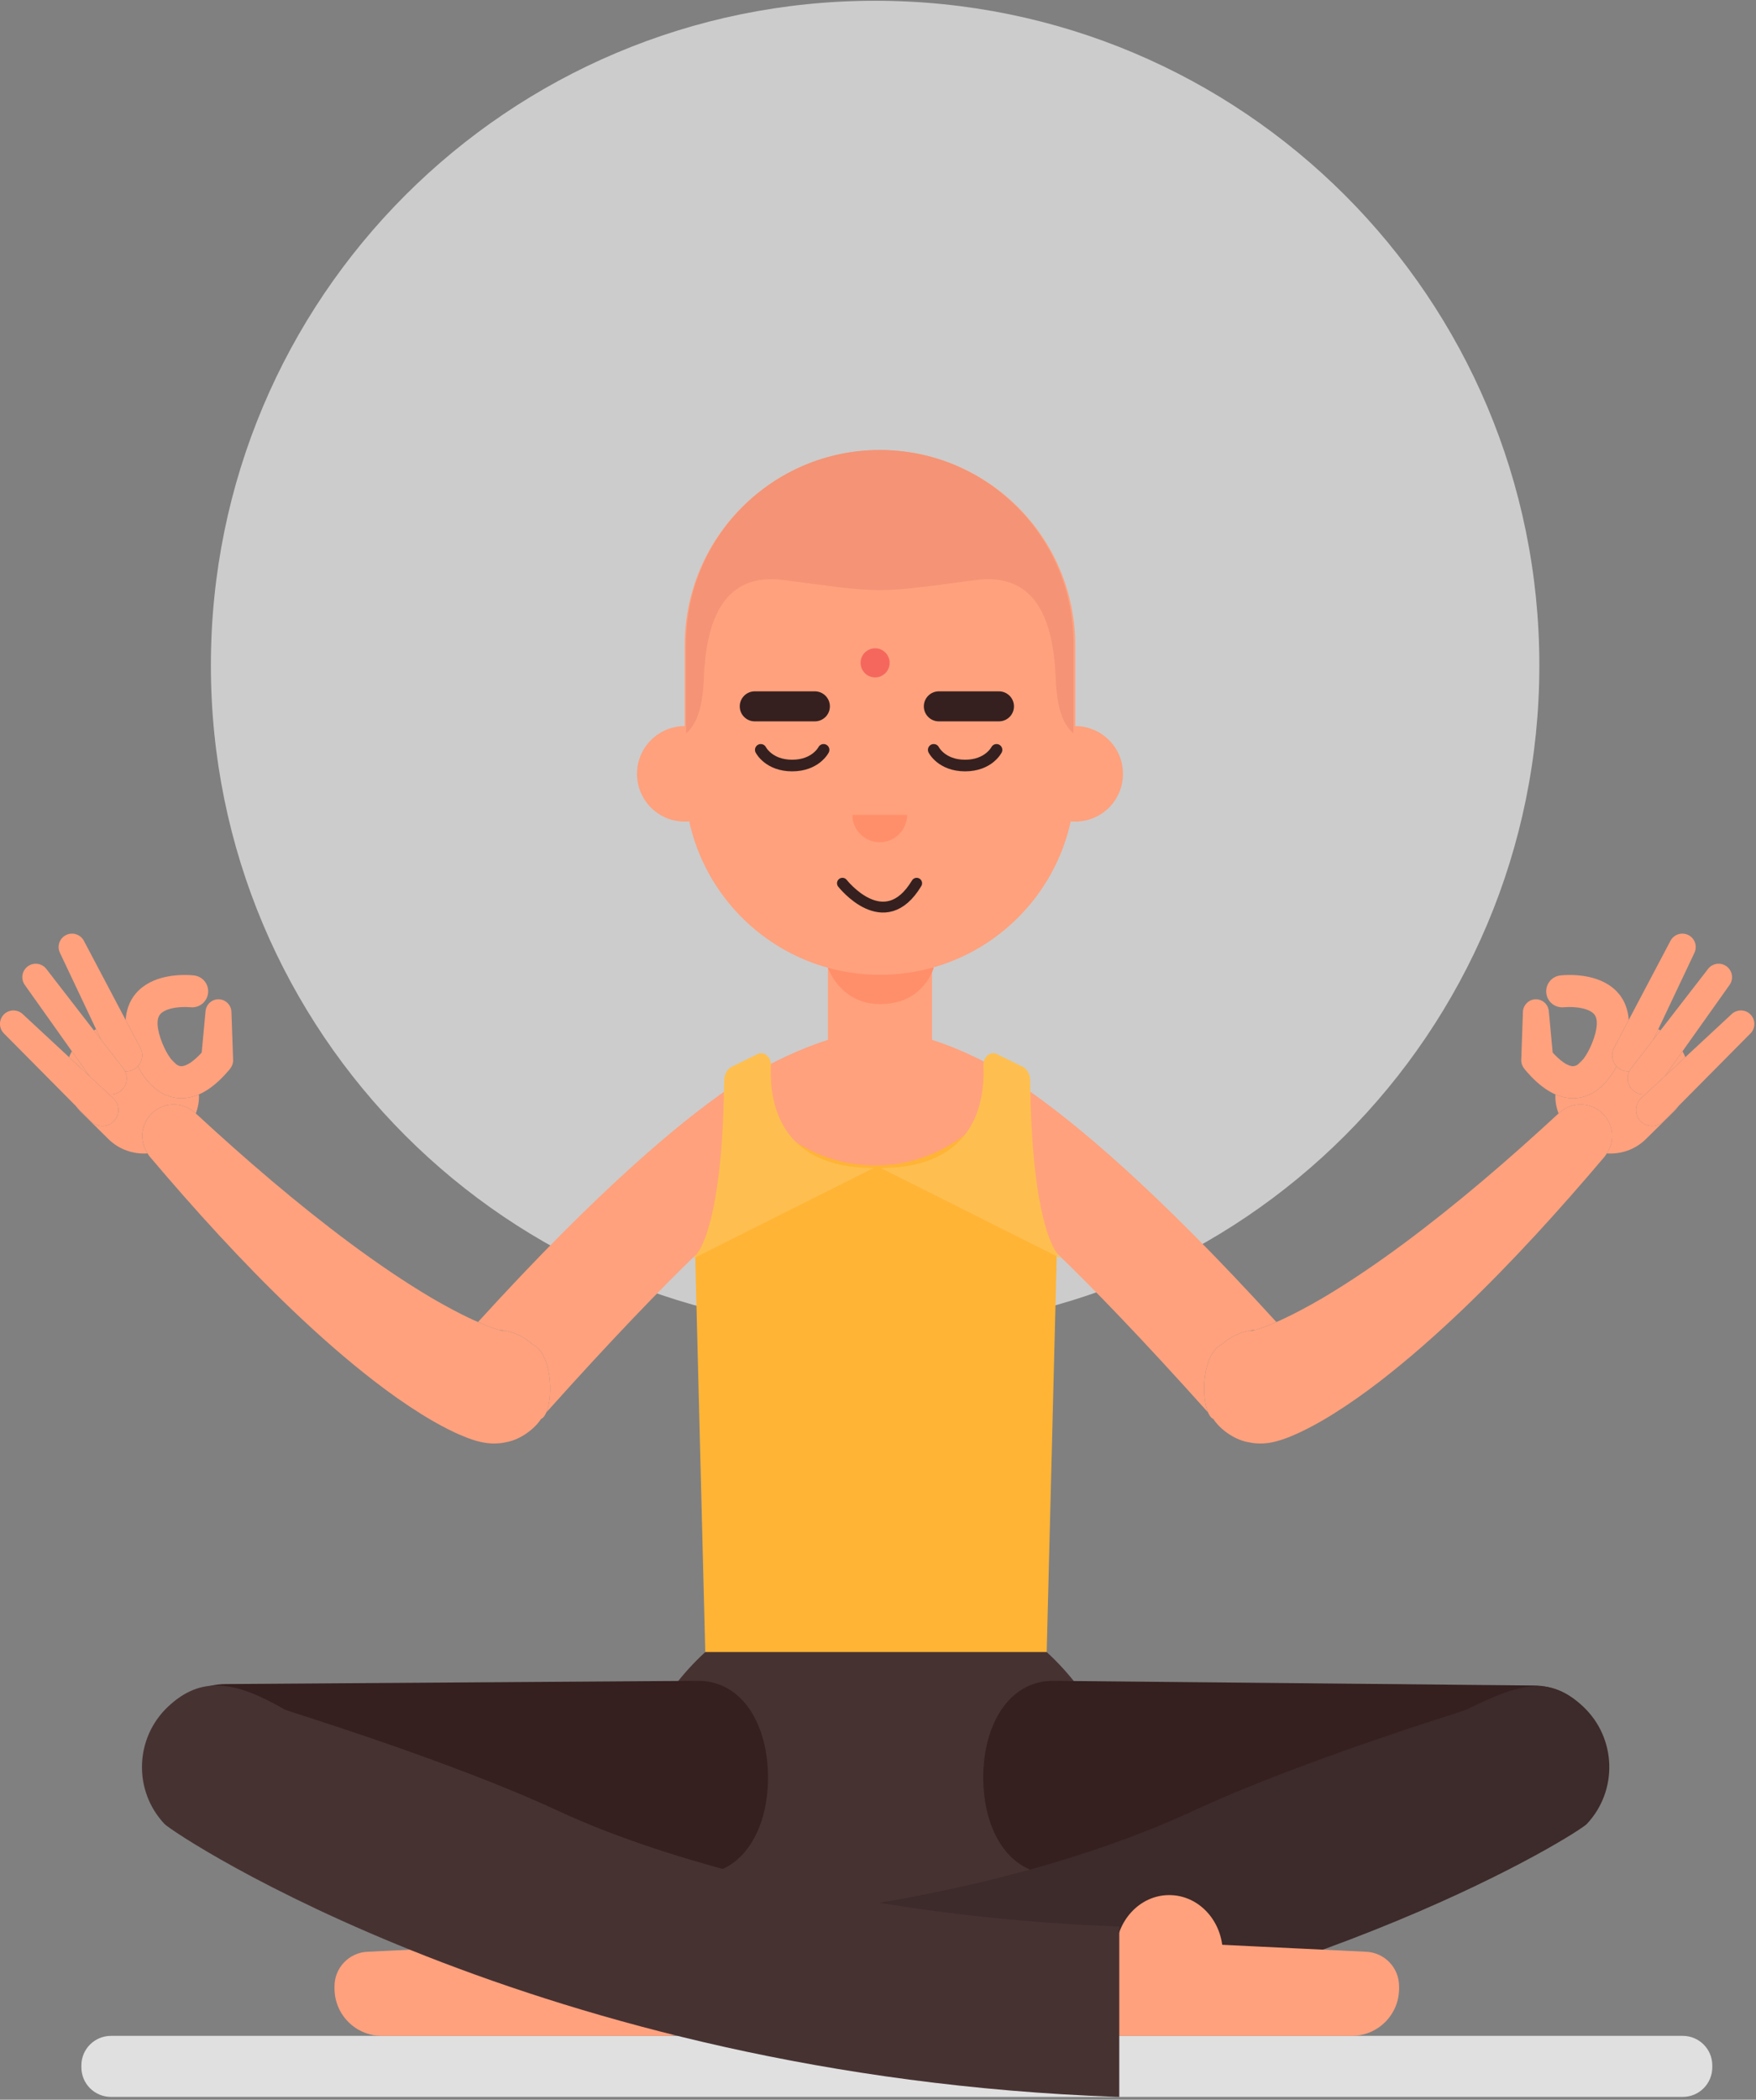 <svg xmlns="http://www.w3.org/2000/svg" viewBox="0 0 323 386" width="323" height="386">
	<rect x="0" y="0" width="323" height="386" fill="#808080" stroke="none"/>
	<defs>
		<clipPath clipPathUnits="userSpaceOnUse" id="cp1">
			<path d="M-880 -67L486 -67L486 653L-880 653Z" />
		</clipPath>
	</defs>
	<style>
		tspan { white-space:pre }
		.shp0 { opacity: 0.6;fill: #ffffff } 
		.shp1 { fill: #e0e0e0 } 
		.shp2 { fill: #473232 } 
		.shp3 { fill: #35201f } 
		.shp4 { fill: #3d2a2a } 
		.shp5 { fill: #ffa17d } 
		.shp6 { fill: #ffb436 } 
		.shp7 { fill: #ff8f6a } 
		.shp8 { fill: none;stroke: #35201f;stroke-linecap:round;stroke-width: 2.136 } 
		.shp9 { fill: #f5675d } 
		.shp10 { fill: none } 
		.shp11 { fill: #febf50 } 
		.shp12 { fill: #f49376 } 
		.shp13 { fill: none;stroke: #35201f;stroke-linecap:round;stroke-width: 2 } 
	</style>
	<g id="login screen – 2" clip-path="url(#cp1)">
		<path id="Ellipse 34" class="shp0" d="M160.97 244.5C93.41 244.5 38.79 189.89 38.79 122.32C38.79 54.76 93.41 0.14 160.97 0.14C228.54 0.14 283.15 54.76 283.15 122.32C283.15 189.89 228.54 244.5 160.97 244.5Z" />
		<path id="Path 285" class="shp1" d="M309.53 374.26L20.41 374.26C17.4 374.26 14.97 376.69 14.97 379.69L14.97 380.04C14.97 383.05 17.4 385.48 20.41 385.48L309.53 385.48C312.53 385.48 314.96 383.05 314.96 380.04L314.96 379.69C314.96 376.69 312.53 374.26 309.53 374.26Z" />
		<path id="Path 286" class="shp2" d="M205.24 329.39C205.24 351.01 185.49 368.54 161.13 368.54C136.77 368.54 117.02 351.01 117.02 329.39C117.02 307.77 142.35 290.24 161.13 290.24C179.91 290.24 205.24 307.77 205.24 329.39Z" />
		<g id="Group 123">
			<path id="Path 287" class="shp3" d="M193.71 344.52L270.2 344.52C278.26 344.52 294.1 336.57 294.1 326.76C294.1 316.95 290.08 309.85 282.02 309.85L193.71 308.99C185.65 308.99 180.86 316.95 180.86 326.76C180.86 336.57 185.65 344.52 193.71 344.52Z" />
			<g id="Group 122">
				<path id="Path 288" class="shp4" d="M291.21 313.73C285.09 307.99 279.68 309.32 269.72 314.3C269.27 314.53 239.38 323.64 219.43 332.91C201.8 341.1 170.56 351.08 126.85 353.74L163.36 378.17C243.09 366.89 290.34 336.94 291.87 335.32C297.65 329.17 297.35 319.51 291.21 313.73Z" />
			</g>
			<path id="Path 289" class="shp5" d="M122.88 374.26L70.23 374.26C65.43 374.26 61.53 370.36 61.53 365.56L61.53 365.14C61.53 361.75 64.19 358.96 67.58 358.8L122.88 356.13C125.42 356.13 127.48 358.19 127.48 360.73L127.48 369.66C127.48 372.2 125.42 374.26 122.88 374.26Z" />
		</g>
		<path id="Path 290" class="shp6" d="M161.39 192.57L160.87 192.57C142.51 192.57 127.63 205.43 127.63 221.28L129.73 303.7L192.53 303.7L194.62 221.28C194.63 205.43 179.75 192.57 161.39 192.57Z" />
		<path id="Path 291" class="shp5" d="M162.16 199.96L161.57 199.96C156.44 199.96 152.29 195.8 152.29 190.68L152.29 174.41L171.44 174.41L171.44 190.68C171.44 195.8 167.29 199.96 162.16 199.96Z" />
		<path id="Path 292" class="shp7" d="M152.29 177.91C152.29 177.91 154.51 184.59 161.92 184.59C169.93 184.59 171.75 177.91 171.75 177.91L161.82 171.61L152.29 177.91Z" />
		<path id="Path 293" class="shp5" d="M161.87 82.73C142.03 82.73 125.95 98.8 125.95 118.64L125.95 143.29C125.95 163.12 142.03 179.2 161.87 179.2C181.7 179.2 197.78 163.12 197.78 143.29L197.78 118.64C197.78 98.81 181.7 82.73 161.87 82.73Z" />
		<path id="Ellipse 35" class="shp5" d="M125.95 151.04C121.1 151.04 117.17 147.12 117.17 142.26C117.17 137.41 121.1 133.48 125.95 133.48C130.81 133.48 134.73 137.41 134.73 142.26C134.73 147.12 130.81 151.04 125.95 151.04Z" />
		<path id="Ellipse 36" class="shp5" d="M197.78 151.04C192.92 151.04 189 147.12 189 142.26C189 137.41 192.92 133.48 197.78 133.48C202.63 133.48 206.56 137.41 206.56 142.26C206.56 147.12 202.63 151.04 197.78 151.04Z" />
		<g id="Group 125">
			<g id="Group 124">
				<path id="Path 294" class="shp7" d="M161.82 154.83C164.6 154.83 166.85 152.58 166.85 149.81L156.79 149.81C156.79 152.58 159.05 154.83 161.82 154.83Z" />
			</g>
			<path id="Path 295" class="shp8" d="M139.94 137.85C139.94 137.85 141.38 140.73 145.71 140.73C150.04 140.73 151.49 137.85 151.49 137.85" />
			<path id="Path 296" class="shp8" d="M171.75 137.85C171.75 137.85 173.19 140.73 177.52 140.73C181.85 140.73 183.3 137.85 183.3 137.85" />
			<path id="Path 297" class="shp3" d="M149.88 127.09L138.83 127.09C137.31 127.09 136.07 128.33 136.07 129.85C136.07 131.38 137.31 132.61 138.83 132.61L149.88 132.61C151.41 132.61 152.65 131.38 152.65 129.85C152.65 128.33 151.41 127.09 149.88 127.09Z" />
			<path id="Path 298" class="shp3" d="M183.74 127.09L172.69 127.09C171.17 127.09 169.93 128.33 169.93 129.85C169.93 131.38 171.17 132.61 172.69 132.61L183.74 132.61C185.27 132.61 186.51 131.38 186.51 129.85C186.51 128.33 185.27 127.09 183.74 127.09Z" />
		</g>
		<path id="Ellipse 37" class="shp5" d="M215.07 369.79C209.63 369.79 205.22 365.01 205.22 359.08C205.22 353.16 209.63 348.38 215.07 348.38C220.52 348.38 224.92 353.16 224.92 359.08C224.92 365.01 220.52 369.79 215.07 369.79Z" />
		<path id="Path 299" class="shp5" d="M196 374.26L248.66 374.26C253.46 374.26 257.35 370.36 257.35 365.56L257.35 365.14C257.35 361.75 254.7 358.96 251.31 358.8L196 356.13C193.47 356.13 191.41 358.19 191.41 360.73L191.41 369.66C191.41 372.2 193.47 374.26 196 374.26Z" />
		<path id="Path 300" class="shp3" d="M128.42 344.52L64.48 344.52C56.43 344.52 28.03 336.57 28.03 326.76C28.03 316.95 33.51 309.59 41.57 309.59L128.42 308.99C136.48 308.99 141.27 316.95 141.27 326.76C141.27 336.57 136.48 344.52 128.42 344.52Z" />
		<g id="Group 126">
			<path id="Path 301" class="shp2" d="M102.7 332.91C82.75 323.64 52.84 314.55 52.41 314.3C43.29 308.99 37.03 307.99 30.92 313.73C24.78 319.51 24.48 329.17 30.26 335.31C32.01 337.17 98.9 381.69 205.29 385.47C205.47 385.48 205.65 385.48 205.84 385.48C205.85 385.48 205.86 385.48 205.88 385.48L205.88 354.17C157.61 352.39 121.47 341.64 102.7 332.91Z" />
		</g>
		<path id="Ellipse 38" class="shp9" d="M160.97 124.53C159.49 124.53 158.3 123.33 158.3 121.85C158.3 120.38 159.49 119.18 160.97 119.18C162.45 119.18 163.64 120.38 163.64 121.85C163.64 123.33 162.45 124.53 160.97 124.53Z" />
		<path id="Path 302" class="shp5" d="M136.1 198.79C136.1 198.79 143.59 214.24 161 214.24C178.4 214.24 186.52 198.29 186.52 198.29C186.52 198.29 173.14 189.49 161.81 189.49C150.48 189.49 136.1 198.79 136.1 198.79Z" />
		<path id="Path 303" class="shp10" d="M83.52 247.49C83.47 247.54 83.43 247.58 83.39 247.62C83.43 247.58 83.47 247.54 83.52 247.49Z" />
		<path id="Path 304" class="shp10" d="M82.98 248.06C82.89 248.17 82.79 248.29 82.71 248.4C82.8 248.29 82.89 248.17 82.98 248.06Z" />
		<path id="Path 305" class="shp5" d="M92.7 244.7C92.75 244.7 92.78 244.69 92.7 244.66C92.64 244.64 92.58 244.62 92.37 244.58L92.13 244.54L91.84 244.5C91.95 244.53 92.07 244.57 92.17 244.6C92.39 244.65 92.6 244.69 92.7 244.7Z" />
		<g id="Group 128">
			<path id="Path 306" class="shp5" d="M87.93 243.03C88.84 243.44 89.75 243.81 90.6 244.11C90.97 244.24 91.32 244.35 91.65 244.45C93.92 244.61 96.15 245.5 97.96 247.15C101.41 248.72 101.83 256.55 100.5 259.64C112.63 246.11 121.63 236.81 128.28 230.41C130 227.99 133.91 220.28 134.23 199.97C124.98 206.32 110.12 218.67 87.93 243.03Z" />
			<path id="Path 307" class="shp5" d="M13.22 193.26C13.03 193.61 12.85 193.97 12.7 194.34L16.48 197.85L13.22 193.26Z" />
			<path id="Path 308" class="shp5" d="M17.68 189.21C17.54 189.27 17.4 189.34 17.26 189.41L18.58 191.11L17.68 189.21Z" />
			<path id="Path 309" class="shp5" d="M28.21 204.42C30.48 202.51 33.78 202.63 35.9 204.59L35.92 204.61C35.95 204.63 35.98 204.67 36.02 204.69C36.45 203.53 36.66 202.33 36.59 201.19C36.33 201.3 36.06 201.41 35.78 201.5C34.75 201.84 33.51 202 32.29 201.81C31.07 201.63 29.93 201.12 29.06 200.49C28.17 199.86 27.47 199.14 26.88 198.41C26.27 197.62 25.78 196.83 25.35 196.02C25.13 196.25 24.88 196.46 24.58 196.62C24.08 196.88 23.54 196.98 23.01 196.94C23.61 198.17 23.29 199.7 22.17 200.57C21.54 201.05 20.77 201.24 20.04 201.16L20.84 201.9C22.03 203.01 22.1 204.87 20.99 206.06C19.88 207.26 18.02 207.32 16.82 206.22C16.8 206.19 16.76 206.16 16.74 206.13L13.9 203.27C14.18 203.64 14.48 204.01 14.82 204.34L19.93 209.39C21.92 211.35 24.56 212.22 27.14 212.03C25.54 209.62 25.94 206.34 28.21 204.42Z" />
			<path id="Path 310" class="shp5" d="M32.46 195.68L31.45 194.68C31.47 194.7 31.48 194.72 31.5 194.74C31.83 195.17 32.17 195.47 32.46 195.68Z" />
			<path id="Path 311" class="shp5" d="M25.82 192.64C26.42 193.78 26.19 195.13 25.35 196.02C25.78 196.83 26.27 197.62 26.89 198.41C27.47 199.14 28.17 199.86 29.06 200.49C29.94 201.12 31.07 201.63 32.29 201.81C33.51 202 34.75 201.84 35.78 201.5C36.06 201.41 36.33 201.3 36.59 201.19C37.29 200.89 37.9 200.52 38.47 200.14C39.99 199.07 41.16 197.86 42.2 196.63L42.2 196.62L42.38 196.39C42.71 195.96 42.91 195.41 42.88 194.82L42.57 186C42.53 184.82 41.61 183.83 40.41 183.71C39.1 183.59 37.94 184.55 37.81 185.87L37.1 193.5C36.45 194.21 35.78 194.83 35.13 195.29C34.26 195.88 33.55 196.07 33.18 195.98C32.99 195.97 32.74 195.87 32.46 195.68C32.17 195.47 31.84 195.17 31.5 194.74C31.48 194.72 31.47 194.7 31.45 194.68C30.84 193.88 30.27 192.82 29.83 191.7C29.36 190.54 29.05 189.38 28.99 188.42C28.93 187.43 29.14 186.85 29.47 186.45C29.81 186.03 30.58 185.6 31.63 185.37C32.62 185.13 33.98 185.07 34.96 185.16L35.09 185.17C36.7 185.31 38.13 184.13 38.28 182.51C38.43 180.89 37.24 179.46 35.62 179.31C34.6 179.21 33.85 179.22 32.95 179.26C32.09 179.31 31.22 179.42 30.32 179.62C28.57 180.03 26.55 180.82 24.99 182.62C23.75 184.05 23.21 185.88 23.11 187.5L25.82 192.64Z" />
			<path id="Path 312" class="shp5" d="M22.7 196.43C22.82 196.6 22.93 196.77 23.01 196.94C23.54 196.98 24.08 196.88 24.59 196.62C24.88 196.46 25.13 196.25 25.35 196.02C26.19 195.13 26.42 193.78 25.82 192.64L23.11 187.5L15.43 172.95C14.82 171.79 13.39 171.3 12.19 171.87C10.96 172.45 10.44 173.92 11.02 175.15L17.68 189.22L18.58 191.11L22.7 196.43Z" />
			<path id="Path 313" class="shp5" d="M20.04 201.16C20.77 201.24 21.54 201.05 22.17 200.57C23.29 199.7 23.62 198.17 23.01 196.94C22.93 196.77 22.82 196.6 22.7 196.43L18.58 191.11L17.26 189.41L8.52 178.12C7.72 177.08 6.23 176.85 5.15 177.62C4.03 178.41 3.77 179.95 4.56 181.06L13.22 193.26L16.48 197.85L20.04 201.16Z" />
			<path id="Path 314" class="shp5" d="M16.83 206.22C18.02 207.32 19.88 207.26 20.99 206.06C22.1 204.87 22.03 203.01 20.84 201.9L20.04 201.16L16.48 197.85L12.7 194.34L4.17 186.42C3.2 185.52 1.68 185.53 0.73 186.47C-0.24 187.44 -0.25 189.01 0.72 189.98L13.9 203.27L16.74 206.13C16.76 206.16 16.8 206.19 16.83 206.22Z" />
			<path id="Path 315" fill-rule="evenodd" class="shp5" d="M100.5 259.64C100.23 260.25 99.91 260.69 99.52 260.85C98.29 262.75 95.78 264.52 93.53 265.03C91.68 265.42 92.57 265.2 91.96 265.31C91.7 265.33 91.44 265.35 91.18 265.36C90.98 265.37 90.53 265.36 90.53 265.36L90.3 265.35L89.84 265.31L89.51 265.27L89.29 265.24L88.91 265.18C88.5 265.11 88.25 265.04 88 264.98C87.53 264.86 87.19 264.75 86.85 264.64C86.2 264.42 85.66 264.21 85.14 263.99C84.1 263.57 83.2 263.14 82.32 262.69C80.58 261.81 78.99 260.89 77.47 259.94C74.43 258.04 71.63 256.04 68.94 253.97C63.58 249.84 58.64 245.46 53.9 240.95C44.45 231.93 35.81 222.38 27.53 212.61C27.38 212.43 27.26 212.23 27.14 212.03C25.54 209.61 25.95 206.34 28.21 204.42C30.48 202.51 33.78 202.62 35.9 204.59L35.92 204.6C35.95 204.63 35.98 204.66 36.02 204.69C45.17 213.14 54.6 221.26 64.4 228.54C69.31 232.18 74.33 235.61 79.4 238.61C81.94 240.09 84.49 241.47 86.98 242.62C87.3 242.77 87.61 242.89 87.93 243.03C88.85 243.44 89.75 243.81 90.6 244.11C90.97 244.24 91.32 244.35 91.65 244.45C93.92 244.61 96.15 245.5 97.96 247.15C101.41 248.72 101.83 256.55 100.5 259.64ZM91.84 244.5C91.95 244.53 92.07 244.57 92.17 244.6C92.39 244.65 92.6 244.69 92.7 244.7C92.75 244.7 92.78 244.69 92.7 244.66C92.64 244.64 92.58 244.62 92.37 244.58L92.13 244.54L91.84 244.5ZM82.98 248.06C82.89 248.17 82.79 248.29 82.71 248.4C82.8 248.29 82.89 248.17 82.98 248.06ZM83.52 247.49C83.47 247.54 83.43 247.58 83.39 247.62C83.43 247.58 83.47 247.54 83.52 247.49Z" />
			<path id="Path 316" class="shp11" d="M127.48 231.36L160.68 214.72C156.4 214.72 153.07 213.98 150.48 212.76C142.51 209.03 141.57 200.8 141.81 195.85C141.82 195.68 141.8 195.51 141.77 195.35C141.56 193.99 140.25 193.17 139.13 193.88L134.45 196.18C133.69 196.67 133.21 197.6 133.21 198.62C133.2 199.08 133.19 199.52 133.18 199.97C132.86 220.27 130 227.99 128.28 230.41C127.79 231.1 127.48 231.36 127.48 231.36Z" />
		</g>
		<g id="Group 129">
			<path id="Path 317" class="shp5" d="M234.77 243.03C233.85 243.44 232.95 243.81 232.1 244.11C231.73 244.24 231.38 244.35 231.05 244.45C228.78 244.61 226.55 245.5 224.74 247.15C221.29 248.72 220.87 256.55 222.2 259.64C210.07 246.11 201.07 236.81 194.42 230.41C192.7 227.99 188.79 220.28 188.47 199.97C197.72 206.32 212.58 218.67 234.77 243.03Z" />
			<path id="Path 318" class="shp5" d="M309.48 193.26C309.67 193.61 309.85 193.97 310 194.34L306.22 197.85L309.48 193.26Z" />
			<path id="Path 319" class="shp5" d="M305.02 189.21C305.16 189.27 305.3 189.34 305.44 189.41L304.12 191.11L305.02 189.21Z" />
			<path id="Path 320" class="shp5" d="M294.49 204.42C292.22 202.51 288.92 202.63 286.8 204.59L286.78 204.61C286.75 204.63 286.72 204.67 286.68 204.69C286.25 203.53 286.03 202.33 286.11 201.19C286.37 201.3 286.64 201.41 286.92 201.5C287.95 201.84 289.19 202 290.41 201.81C291.63 201.63 292.76 201.12 293.64 200.49C294.53 199.86 295.23 199.14 295.81 198.41C296.43 197.62 296.92 196.83 297.35 196.02C297.57 196.25 297.82 196.46 298.11 196.62C298.62 196.88 299.16 196.98 299.69 196.94C299.08 198.17 299.41 199.7 300.53 200.57C301.16 201.05 301.93 201.24 302.66 201.16L301.86 201.9C300.67 203.01 300.6 204.87 301.71 206.06C302.82 207.26 304.68 207.32 305.87 206.22C305.9 206.19 305.94 206.16 305.96 206.13L308.8 203.27C308.52 203.64 308.22 204.01 307.88 204.34L302.76 209.39C300.78 211.35 298.14 212.22 295.56 212.03C297.16 209.62 296.75 206.34 294.49 204.42Z" />
			<path id="Path 321" class="shp5" d="M290.24 195.68L291.25 194.68C291.23 194.7 291.22 194.72 291.2 194.74C290.87 195.17 290.53 195.47 290.24 195.68Z" />
			<path id="Path 322" class="shp5" d="M296.88 192.64C296.28 193.78 296.51 195.13 297.35 196.02C296.92 196.83 296.43 197.62 295.81 198.41C295.23 199.14 294.53 199.86 293.64 200.49C292.76 201.12 291.63 201.63 290.41 201.81C289.19 202 287.95 201.84 286.92 201.5C286.64 201.41 286.37 201.3 286.11 201.19C285.41 200.89 284.8 200.52 284.23 200.14C282.71 199.07 281.54 197.86 280.5 196.63L280.5 196.62L280.32 196.39C279.99 195.96 279.79 195.41 279.82 194.82L280.13 186C280.17 184.82 281.09 183.83 282.29 183.71C283.6 183.59 284.76 184.55 284.89 185.87L285.6 193.5C286.25 194.21 286.92 194.83 287.57 195.29C288.44 195.88 289.15 196.07 289.52 195.98C289.71 195.97 289.96 195.87 290.24 195.68C290.53 195.47 290.87 195.17 291.2 194.74C291.22 194.72 291.23 194.7 291.25 194.68C291.86 193.88 292.43 192.82 292.87 191.7C293.34 190.54 293.65 189.38 293.71 188.42C293.77 187.43 293.56 186.85 293.23 186.45C292.89 186.03 292.12 185.6 291.07 185.37C290.08 185.13 288.72 185.07 287.74 185.16L287.61 185.17C286 185.31 284.57 184.13 284.42 182.51C284.27 180.89 285.46 179.46 287.08 179.31C288.1 179.21 288.85 179.22 289.75 179.26C290.61 179.31 291.48 179.42 292.38 179.62C294.13 180.03 296.16 180.82 297.71 182.62C298.95 184.05 299.49 185.88 299.59 187.5L296.88 192.64Z" />
			<path id="Path 323" class="shp5" d="M300 196.43C299.88 196.6 299.77 196.77 299.69 196.94C299.16 196.98 298.62 196.88 298.11 196.62C297.82 196.46 297.57 196.25 297.35 196.02C296.51 195.13 296.28 193.78 296.88 192.64L299.59 187.5L307.27 172.95C307.88 171.79 309.31 171.3 310.51 171.87C311.74 172.45 312.26 173.92 311.68 175.15L305.02 189.22L304.12 191.11L300 196.43Z" />
			<path id="Path 324" class="shp5" d="M302.66 201.16C301.92 201.24 301.16 201.05 300.53 200.57C299.41 199.7 299.08 198.17 299.69 196.94C299.77 196.77 299.88 196.6 300 196.43L304.12 191.11L305.44 189.41L314.18 178.12C314.98 177.08 316.47 176.85 317.55 177.62C318.66 178.41 318.93 179.95 318.14 181.06L309.48 193.26L306.22 197.85L302.66 201.16Z" />
			<path id="Path 325" class="shp5" d="M305.87 206.22C304.68 207.32 302.82 207.26 301.71 206.06C300.6 204.87 300.67 203.01 301.86 201.9L302.66 201.16L306.22 197.85L310 194.34L318.53 186.42C319.5 185.52 321.02 185.53 321.96 186.47C322.94 187.44 322.95 189.01 321.98 189.98L308.8 203.27L305.96 206.13C305.93 206.16 305.9 206.19 305.87 206.22Z" />
			<path id="Path 326" fill-rule="evenodd" class="shp5" d="M224.74 247.15C226.55 245.5 228.78 244.61 231.05 244.45C231.38 244.35 231.73 244.24 232.1 244.11C232.95 243.81 233.85 243.44 234.77 243.03C235.09 242.9 235.4 242.77 235.71 242.62C238.21 241.47 240.76 240.09 243.3 238.61C248.37 235.61 253.39 232.18 258.3 228.54C268.1 221.26 277.53 213.14 286.68 204.69C286.72 204.66 286.75 204.63 286.78 204.6L286.8 204.59C288.92 202.62 292.22 202.51 294.49 204.42C296.76 206.34 297.16 209.61 295.56 212.03C295.43 212.23 295.32 212.43 295.17 212.61C286.89 222.38 278.25 231.93 268.8 240.96C264.06 245.46 259.12 249.84 253.76 253.98C251.07 256.04 248.27 258.04 245.23 259.94C243.71 260.89 242.12 261.81 240.38 262.69C239.5 263.14 238.6 263.57 237.56 264C237.04 264.21 236.5 264.42 235.85 264.64C235.51 264.75 235.17 264.86 234.7 264.98C234.45 265.04 234.2 265.11 233.79 265.18L233.41 265.25L233.19 265.28L232.86 265.31L232.4 265.35L232.17 265.36C232.17 265.36 231.72 265.37 231.52 265.36C231.26 265.35 231 265.33 230.74 265.31C230.12 265.2 231.02 265.42 229.17 265.03C226.92 264.52 224.41 262.75 223.18 260.85C222.79 260.7 222.47 260.25 222.2 259.64C220.87 256.55 221.29 248.72 224.74 247.15ZM230.57 244.54L230.33 244.58C230.12 244.62 230.06 244.64 230 244.66C229.91 244.7 229.95 244.7 229.99 244.7C230.1 244.69 230.31 244.65 230.53 244.6C230.63 244.57 230.75 244.53 230.86 244.5L230.57 244.54ZM239.99 248.4C239.9 248.29 239.81 248.17 239.71 248.06C239.81 248.17 239.9 248.29 239.99 248.4ZM239.31 247.62C239.27 247.58 239.23 247.54 239.18 247.49C239.23 247.54 239.27 247.58 239.31 247.62Z" />
			<path id="Path 327" class="shp11" d="M195.22 231.36L162.02 214.72C166.3 214.72 169.62 213.98 172.21 212.76C180.19 209.03 181.13 200.8 180.89 195.85C180.88 195.68 180.9 195.51 180.93 195.35C181.14 193.99 182.45 193.17 183.57 193.88L188.25 196.18C189.01 196.67 189.48 197.6 189.49 198.62C189.5 199.08 189.51 199.52 189.51 199.97C189.84 220.27 192.7 227.99 194.42 230.41C194.91 231.1 195.22 231.36 195.22 231.36Z" />
		</g>
		<g id="Group 130">
			<path id="Path 328" class="shp12" d="M161.82 82.73C142.15 82.73 126.2 98.67 126.2 118.35L126.2 134.79C127.74 133.58 129.25 130.81 129.47 124.69C129.93 111.72 134.57 105.42 144.06 106.62C152.1 107.65 157.36 108.48 161.82 108.48C166.29 108.48 171.55 107.65 179.59 106.62C189.08 105.42 193.72 111.72 194.18 124.69C194.4 130.81 195.91 133.58 197.44 134.79L197.44 118.35C197.44 98.67 181.5 82.73 161.82 82.73Z" />
		</g>
		<path id="Path 523" class="shp13" d="M154.96 162.37C154.96 162.37 162.68 172.24 168.61 162.37" />
	</g>
</svg>